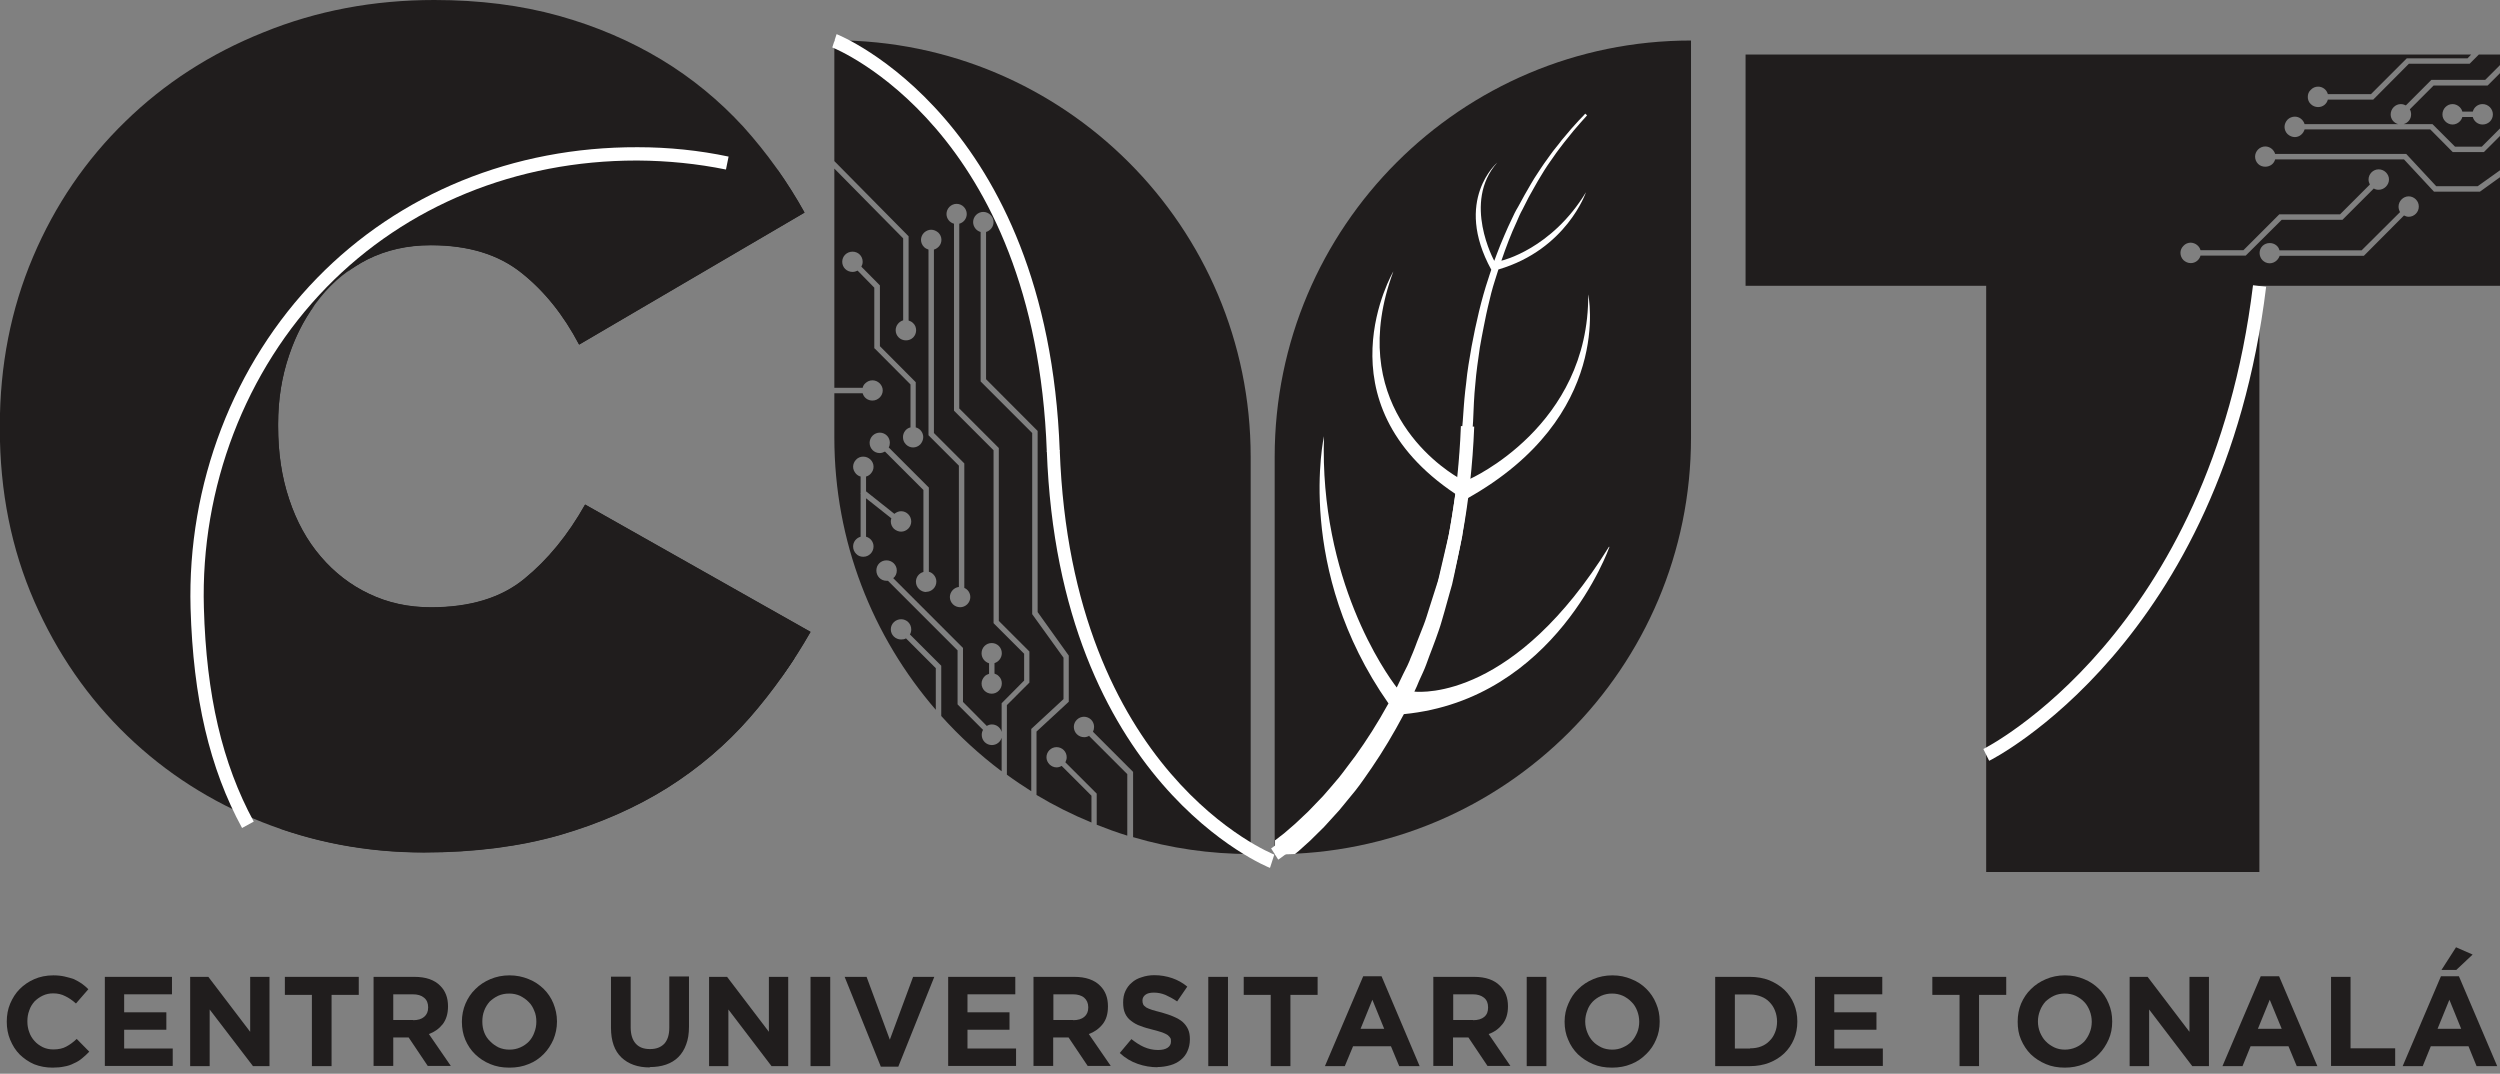 <svg width="156" height="67" viewBox="0 0 156 67" fill="none" xmlns="http://www.w3.org/2000/svg">
<rect x="0" y="0" width="156" height="67" fill="#808080" stroke="none"/>
<g clip-path="url(#clip0_1206_1144)">
<path d="M151.858 5.336L150.372 6.822C150.43 6.916 150.453 7.033 150.453 7.138C150.453 7.431 150.266 7.665 149.985 7.747H151.787L153.192 9.151H154.865L156.012 8.004V4.552L155.228 5.336H151.858ZM155.556 7.138C155.556 7.489 155.275 7.77 154.912 7.77C154.619 7.77 154.374 7.571 154.303 7.302H153.648C153.625 7.408 153.566 7.501 153.484 7.583C153.367 7.7 153.203 7.77 153.04 7.77C152.876 7.77 152.712 7.7 152.595 7.583C152.466 7.454 152.408 7.302 152.408 7.138C152.408 6.787 152.689 6.495 153.04 6.495C153.203 6.495 153.367 6.565 153.484 6.682C153.566 6.764 153.625 6.858 153.648 6.963H154.303C154.374 6.694 154.619 6.495 154.912 6.495C155.263 6.495 155.556 6.787 155.556 7.138Z" fill="#201D1D"/>
<path d="M154.959 9.49H153.051L151.647 8.074H143.807C143.725 8.355 143.479 8.554 143.198 8.554C143.034 8.554 142.87 8.484 142.742 8.367C142.625 8.25 142.555 8.086 142.555 7.922C142.555 7.747 142.625 7.595 142.742 7.466C142.859 7.349 143.023 7.279 143.198 7.279C143.491 7.279 143.725 7.478 143.807 7.747H149.646C149.365 7.665 149.178 7.431 149.178 7.138C149.178 6.787 149.47 6.495 149.81 6.495C149.927 6.495 150.032 6.53 150.126 6.577L151.717 4.985H155.076L156 4.061V3.405H154.678L154.104 3.979H150.313L148.09 6.214H145.258C145.187 6.495 144.942 6.682 144.649 6.682C144.474 6.682 144.31 6.612 144.193 6.495C144.064 6.378 144.006 6.214 144.006 6.05C144.006 5.874 144.064 5.722 144.193 5.605C144.31 5.477 144.474 5.406 144.649 5.406C144.942 5.406 145.187 5.605 145.258 5.874H147.949L150.184 3.639H153.976L154.198 3.405H108.923V17.834H123.937V54.414H140.986V17.834H156V11.058L154.748 11.96H151.881L150.009 9.947H141.969C141.899 10.216 141.653 10.403 141.349 10.403C141.185 10.403 141.022 10.345 140.905 10.228C140.788 10.111 140.717 9.947 140.717 9.771C140.717 9.607 140.788 9.444 140.905 9.327C141.022 9.209 141.185 9.139 141.349 9.139C141.642 9.139 141.888 9.338 141.969 9.607H150.149L152.021 11.62H154.608L156 10.625V8.484L154.994 9.49H154.959ZM150.301 12.252C150.465 12.252 150.629 12.322 150.746 12.439C150.875 12.568 150.933 12.72 150.933 12.896C150.933 13.235 150.652 13.527 150.301 13.527C150.196 13.527 150.102 13.492 150.009 13.446L147.505 15.962H142.25C142.215 16.067 142.157 16.16 142.075 16.242C141.958 16.359 141.794 16.43 141.63 16.43C141.279 16.43 140.998 16.137 140.998 15.786C140.998 15.435 141.279 15.166 141.63 15.166C141.923 15.166 142.18 15.353 142.239 15.622H147.364L149.763 13.235C149.704 13.13 149.669 13.013 149.669 12.896C149.669 12.545 149.962 12.252 150.301 12.252ZM142.227 13.375H146.018L147.879 11.515C147.832 11.421 147.797 11.316 147.797 11.199C147.797 10.86 148.078 10.567 148.429 10.567C148.78 10.567 149.073 10.86 149.073 11.199C149.073 11.538 148.78 11.842 148.429 11.842C148.324 11.842 148.207 11.819 148.125 11.761L146.17 13.715H142.379L140.132 15.95H137.312C137.242 16.219 136.996 16.418 136.704 16.418C136.528 16.418 136.376 16.348 136.247 16.231C136.13 16.114 136.06 15.95 136.06 15.774C136.06 15.611 136.13 15.458 136.247 15.341C136.364 15.213 136.528 15.142 136.704 15.142C136.996 15.154 137.242 15.353 137.312 15.611H139.992L142.227 13.375Z" fill="#201D1D"/>
<path d="M48.33 42.853C48.763 42.268 49.173 41.683 49.571 41.086L49.5 41.039C49.138 41.683 48.74 42.303 48.33 42.853Z" fill="black"/>
<path d="M26.448 53.197C22.902 53.197 19.543 52.566 16.36 51.302C13.178 50.038 10.369 48.248 7.935 45.907C5.513 43.578 3.57 40.782 2.142 37.529C0.715 34.264 -0.011 30.683 -0.011 26.739V26.599C-0.011 22.807 0.68 19.285 2.061 16.032C3.441 12.779 5.372 9.958 7.818 7.583C10.264 5.196 13.142 3.335 16.454 2.013C19.766 0.667 23.311 0 27.103 0C29.923 0 32.509 0.328 34.861 0.983C37.214 1.638 39.355 2.563 41.274 3.721C43.193 4.88 44.89 6.284 46.376 7.899C47.851 9.537 49.126 11.316 50.203 13.258L36.137 21.497C35.166 19.648 33.972 18.162 32.533 17.015C31.105 15.88 29.221 15.295 26.892 15.295C25.43 15.295 24.119 15.587 22.96 16.172C21.79 16.757 20.796 17.553 19.976 18.583C19.145 19.601 18.502 20.794 18.046 22.152C17.577 23.521 17.355 24.949 17.355 26.458V26.61C17.355 28.26 17.577 29.782 18.046 31.163C18.502 32.543 19.157 33.737 20.012 34.732C20.866 35.726 21.872 36.51 23.031 37.06C24.201 37.622 25.488 37.903 26.892 37.903C29.326 37.903 31.269 37.318 32.72 36.124C34.183 34.931 35.435 33.398 36.511 31.49L50.577 39.436C49.501 41.32 48.248 43.11 46.786 44.784C45.323 46.457 43.614 47.92 41.648 49.16C39.671 50.401 37.447 51.384 34.943 52.109C32.451 52.823 29.619 53.197 26.459 53.197H26.448Z" fill="#201D1D"/>
<path d="M26.892 15.306C29.221 15.306 31.105 15.88 32.532 17.026C33.972 18.162 35.165 19.659 36.137 21.508L50.203 13.27C49.688 12.346 49.138 11.468 48.529 10.602C46.095 9.935 43.532 9.572 40.876 9.572C33.422 9.572 26.658 12.393 21.638 16.991C22.047 16.699 22.48 16.418 22.937 16.184C24.107 15.611 25.406 15.306 26.869 15.306H26.892ZM36.511 31.479C35.446 33.374 34.182 34.919 32.72 36.112C31.269 37.306 29.314 37.891 26.892 37.891C25.476 37.891 24.201 37.61 23.03 37.049C21.86 36.499 20.854 35.715 20.011 34.72C19.157 33.725 18.502 32.532 18.045 31.151C17.577 29.758 17.355 28.237 17.355 26.599V26.447C17.355 24.937 17.577 23.509 18.045 22.14C18.443 20.982 18.97 19.952 19.637 19.039C15.424 23.79 12.873 29.969 12.873 36.721C12.873 42.268 14.593 47.417 17.53 51.723C20.362 52.694 23.346 53.186 26.459 53.186C29.572 53.186 32.451 52.811 34.943 52.097C37.447 51.36 39.682 50.377 41.648 49.149C43.614 47.908 45.323 46.445 46.786 44.772C48.237 43.099 49.501 41.308 50.577 39.424L36.511 31.479Z" fill="#201D1D"/>
<path d="M15.109 51.676C13.073 47.932 12.055 43.567 11.891 37.95C11.68 30.227 14.559 22.714 19.79 17.343C24.939 12.065 32.03 9.163 39.788 9.186C41.731 9.186 43.638 9.385 45.464 9.771L45.3 10.579C43.521 10.216 41.672 10.029 39.788 10.017C39.765 10.017 39.742 10.017 39.718 10.017C32.229 10.017 25.36 12.825 20.386 17.916C15.308 23.123 12.511 30.414 12.722 37.915C12.874 43.391 13.868 47.639 15.834 51.267L15.109 51.665V51.676Z" fill="white"/>
<path d="M124.124 47.475L123.761 46.738C123.901 46.668 137.932 39.576 140.588 17.799L141.407 17.892C138.704 40.138 124.276 47.405 124.124 47.475Z" fill="white"/>
<path d="M3.277 66.62C2.868 66.62 2.493 66.55 2.13 66.409C1.779 66.257 1.487 66.047 1.229 65.801C0.972 65.543 0.785 65.239 0.633 64.876C0.492 64.537 0.422 64.162 0.422 63.753C0.422 63.343 0.492 62.969 0.633 62.63C0.785 62.279 0.972 61.974 1.229 61.717C1.487 61.459 1.791 61.249 2.142 61.097C2.493 60.944 2.891 60.862 3.324 60.862C3.581 60.862 3.815 60.886 4.026 60.933C4.237 60.98 4.436 61.038 4.611 61.097C4.787 61.178 4.939 61.272 5.103 61.377C5.255 61.483 5.384 61.6 5.512 61.728L4.74 62.618C4.518 62.419 4.295 62.267 4.073 62.161C3.851 62.044 3.605 61.986 3.312 61.986C3.078 61.986 2.868 62.033 2.669 62.126C2.47 62.22 2.294 62.349 2.154 62.489C2.013 62.653 1.896 62.828 1.826 63.051C1.744 63.261 1.709 63.484 1.709 63.718V63.741C1.709 63.975 1.744 64.198 1.826 64.408C1.896 64.619 2.013 64.806 2.154 64.958C2.294 65.122 2.47 65.239 2.669 65.344C2.868 65.438 3.09 65.485 3.324 65.485C3.652 65.485 3.921 65.426 4.131 65.309C4.354 65.192 4.564 65.04 4.787 64.829L5.571 65.625C5.419 65.777 5.278 65.918 5.126 66.035C4.974 66.164 4.81 66.269 4.611 66.351C4.436 66.444 4.237 66.515 4.014 66.55C3.804 66.597 3.558 66.62 3.289 66.62H3.277Z" fill="#201D1D"/>
<path d="M6.542 60.956H10.731V62.045H7.747V63.168H10.38V64.256H7.747V65.427H10.778V66.515H6.542V60.945V60.956Z" fill="#201D1D"/>
<path d="M11.866 60.956H13.001L15.611 64.385V60.956H16.816V66.526H15.786L13.083 62.992V66.526H11.866V60.956Z" fill="#201D1D"/>
<path d="M19.462 62.08H17.776V60.956H22.387V62.08H20.69V66.526H19.462V62.08Z" fill="#201D1D"/>
<path d="M23.311 60.956H25.862C26.575 60.956 27.114 61.144 27.477 61.518C27.792 61.834 27.956 62.255 27.956 62.782V62.805C27.956 63.262 27.839 63.624 27.629 63.905C27.406 64.186 27.114 64.397 26.763 64.525L28.132 66.515H26.692L25.499 64.736H24.539V66.515H23.311V60.945V60.956ZM25.78 63.66C26.084 63.66 26.306 63.589 26.47 63.449C26.634 63.308 26.716 63.121 26.716 62.875V62.852C26.716 62.595 26.634 62.396 26.458 62.255C26.295 62.115 26.061 62.045 25.756 62.045H24.539V63.648H25.78V63.66Z" fill="#201D1D"/>
<path d="M31.771 66.62C31.338 66.62 30.952 66.55 30.589 66.398C30.215 66.246 29.911 66.035 29.653 65.789C29.384 65.532 29.185 65.227 29.033 64.876C28.892 64.537 28.822 64.162 28.822 63.753C28.822 63.343 28.904 62.969 29.045 62.63C29.197 62.279 29.396 61.974 29.665 61.717C29.922 61.459 30.238 61.249 30.601 61.097C30.964 60.944 31.362 60.862 31.795 60.862C32.228 60.862 32.614 60.944 32.988 61.097C33.351 61.237 33.655 61.448 33.924 61.705C34.182 61.962 34.392 62.267 34.533 62.618C34.673 62.969 34.755 63.332 34.755 63.73V63.753C34.755 64.151 34.673 64.525 34.533 64.865C34.381 65.204 34.182 65.52 33.924 65.777C33.655 66.047 33.351 66.257 32.988 66.398C32.625 66.55 32.228 66.62 31.806 66.62H31.771ZM31.795 65.497C32.04 65.497 32.263 65.45 32.473 65.356C32.684 65.263 32.848 65.145 33 64.993C33.152 64.829 33.269 64.642 33.339 64.432C33.421 64.233 33.468 63.999 33.468 63.765C33.468 63.507 33.433 63.285 33.339 63.074C33.257 62.864 33.14 62.665 32.988 62.524C32.836 62.36 32.649 62.243 32.45 62.138C32.239 62.044 32.017 61.998 31.771 61.998C31.525 61.998 31.291 62.044 31.081 62.138C30.882 62.232 30.706 62.36 30.554 62.501C30.414 62.665 30.297 62.84 30.215 63.062C30.133 63.273 30.098 63.495 30.098 63.73V63.753C30.098 63.987 30.133 64.209 30.215 64.42C30.297 64.631 30.414 64.818 30.578 64.97C30.73 65.134 30.905 65.251 31.104 65.356C31.315 65.45 31.537 65.497 31.783 65.497H31.795Z" fill="#201D1D"/>
<path d="M40.547 66.608C39.798 66.608 39.213 66.398 38.78 65.988C38.347 65.579 38.125 64.958 38.125 64.127V60.945H39.354V64.092C39.354 64.549 39.459 64.888 39.67 65.122C39.88 65.356 40.173 65.462 40.559 65.462C40.945 65.462 41.226 65.356 41.448 65.134C41.659 64.9 41.764 64.572 41.764 64.127V60.933H42.993V64.069C42.993 64.502 42.934 64.865 42.818 65.169C42.7 65.497 42.537 65.754 42.326 65.965C42.115 66.175 41.858 66.328 41.554 66.433C41.249 66.538 40.91 66.585 40.547 66.585V66.608Z" fill="#201D1D"/>
<path d="M44.234 60.956H45.37L47.979 64.385V60.956H49.184V66.526H48.143L45.451 62.992V66.526H44.246V60.956H44.234Z" fill="#201D1D"/>
<path d="M50.577 60.956H51.806V66.526H50.577V60.956Z" fill="#201D1D"/>
<path d="M52.718 60.956H54.075L55.526 64.876L56.977 60.956H58.3L56.053 66.562H54.965L52.706 60.956H52.718Z" fill="#201D1D"/>
<path d="M59.166 60.956H63.355V62.045H60.371V63.168H62.993V64.256H60.371V65.427H63.402V66.515H59.166V60.945V60.956Z" fill="#201D1D"/>
<path d="M64.49 60.956H67.041C67.743 60.956 68.293 61.144 68.656 61.518C68.972 61.834 69.136 62.255 69.136 62.782V62.805C69.136 63.262 69.031 63.624 68.808 63.905C68.586 64.186 68.293 64.397 67.942 64.525L69.311 66.515H67.872L66.678 64.736H65.719V66.515H64.49V60.945V60.956ZM66.959 63.66C67.264 63.66 67.498 63.589 67.662 63.449C67.825 63.308 67.907 63.121 67.907 62.875V62.852C67.907 62.595 67.814 62.396 67.65 62.255C67.486 62.115 67.24 62.045 66.948 62.045H65.731V63.648H66.971L66.959 63.66Z" fill="#201D1D"/>
<path d="M72.237 66.597C71.816 66.597 71.394 66.526 70.996 66.386C70.587 66.246 70.212 66.023 69.873 65.707L70.599 64.841C70.856 65.04 71.114 65.216 71.383 65.333C71.652 65.45 71.944 65.52 72.26 65.52C72.518 65.52 72.717 65.473 72.857 65.379C72.998 65.286 73.068 65.157 73.068 64.993C73.068 64.9 73.068 64.818 73.021 64.759C72.986 64.701 72.939 64.654 72.857 64.584C72.775 64.525 72.658 64.478 72.518 64.42C72.366 64.373 72.178 64.315 71.944 64.256C71.663 64.186 71.406 64.116 71.172 64.022C70.95 63.952 70.751 63.835 70.587 63.706C70.423 63.589 70.294 63.425 70.212 63.25C70.119 63.051 70.084 62.828 70.084 62.548C70.084 62.279 70.13 62.044 70.224 61.846C70.318 61.647 70.446 61.459 70.622 61.319C70.786 61.167 70.996 61.05 71.242 60.98C71.476 60.898 71.745 60.851 72.026 60.851C72.436 60.851 72.81 60.921 73.15 61.038C73.489 61.155 73.805 61.331 74.086 61.565L73.454 62.489C73.196 62.314 72.951 62.185 72.717 62.08C72.483 61.986 72.249 61.939 72.003 61.939C71.757 61.939 71.582 61.986 71.465 62.08C71.347 62.173 71.289 62.29 71.289 62.431C71.289 62.524 71.301 62.606 71.336 62.676C71.371 62.747 71.429 62.793 71.523 62.864C71.605 62.91 71.734 62.969 71.886 63.016C72.05 63.062 72.237 63.121 72.483 63.179C72.763 63.261 73.021 63.343 73.231 63.437C73.454 63.531 73.641 63.636 73.793 63.765C73.945 63.905 74.051 64.046 74.133 64.221C74.215 64.397 74.25 64.607 74.25 64.853C74.25 65.134 74.191 65.391 74.097 65.59C74.004 65.812 73.863 65.988 73.676 66.14C73.501 66.281 73.29 66.398 73.033 66.468C72.787 66.538 72.506 66.585 72.202 66.585L72.237 66.597Z" fill="#201D1D"/>
<path d="M75.397 60.956H76.626V66.526H75.397V60.956Z" fill="#201D1D"/>
<path d="M79.305 62.08H77.608V60.956H82.219V62.08H80.522V66.526H79.293V62.08H79.305Z" fill="#201D1D"/>
<path d="M85.075 60.921H86.21L88.585 66.526H87.31L86.795 65.286H84.431L83.916 66.526H82.676L85.063 60.921H85.075ZM86.374 64.198L85.636 62.384L84.899 64.198H86.385H86.374Z" fill="#201D1D"/>
<path d="M89.451 60.956H91.99C92.693 60.956 93.243 61.144 93.605 61.518C93.933 61.834 94.097 62.255 94.097 62.782V62.805C94.097 63.262 93.98 63.624 93.757 63.905C93.535 64.186 93.254 64.397 92.892 64.525L94.249 66.515H92.821L91.628 64.736H90.668V66.515H89.439V60.945L89.451 60.956ZM91.92 63.66C92.225 63.66 92.459 63.589 92.622 63.449C92.786 63.308 92.856 63.121 92.856 62.875V62.852C92.856 62.595 92.775 62.396 92.599 62.255C92.424 62.115 92.201 62.045 91.897 62.045H90.68V63.648H91.92V63.66Z" fill="#201D1D"/>
<path d="M95.267 60.956H96.495V66.526H95.267V60.956Z" fill="#201D1D"/>
<path d="M100.58 66.62C100.147 66.62 99.749 66.55 99.398 66.398C99.035 66.246 98.731 66.035 98.462 65.789C98.204 65.532 97.994 65.227 97.853 64.876C97.701 64.537 97.631 64.162 97.631 63.753C97.631 63.343 97.713 62.969 97.865 62.63C98.017 62.279 98.204 61.974 98.485 61.717C98.743 61.459 99.058 61.249 99.421 61.097C99.784 60.944 100.182 60.862 100.615 60.862C101.048 60.862 101.434 60.944 101.797 61.097C102.16 61.237 102.476 61.448 102.733 61.705C102.99 61.962 103.201 62.267 103.341 62.618C103.494 62.969 103.564 63.332 103.564 63.73V63.753C103.564 64.151 103.494 64.525 103.341 64.865C103.201 65.204 102.99 65.52 102.721 65.777C102.452 66.047 102.148 66.257 101.785 66.398C101.422 66.55 101.024 66.62 100.591 66.62H100.58ZM100.603 65.497C100.849 65.497 101.071 65.45 101.27 65.356C101.481 65.263 101.656 65.145 101.808 64.993C101.961 64.829 102.066 64.642 102.16 64.432C102.241 64.233 102.288 63.999 102.288 63.765C102.288 63.507 102.241 63.285 102.16 63.074C102.078 62.864 101.961 62.665 101.808 62.524C101.656 62.36 101.481 62.243 101.27 62.138C101.06 62.044 100.837 61.998 100.591 61.998C100.346 61.998 100.123 62.044 99.913 62.138C99.702 62.232 99.527 62.36 99.386 62.501C99.234 62.665 99.117 62.84 99.047 63.062C98.965 63.273 98.918 63.495 98.918 63.73V63.753C98.918 63.987 98.965 64.209 99.047 64.42C99.129 64.631 99.246 64.818 99.386 64.97C99.538 65.134 99.714 65.251 99.924 65.356C100.123 65.45 100.357 65.497 100.603 65.497Z" fill="#201D1D"/>
<path d="M107.027 60.956H109.192C109.625 60.956 110.035 61.026 110.398 61.167C110.76 61.319 111.065 61.506 111.334 61.752C111.603 62.01 111.802 62.302 111.942 62.641C112.083 62.981 112.153 63.343 112.153 63.73V63.753C112.153 64.139 112.083 64.514 111.942 64.841C111.802 65.181 111.591 65.485 111.334 65.731C111.076 65.977 110.76 66.175 110.398 66.316C110.035 66.456 109.637 66.526 109.192 66.526H107.027V60.956ZM109.204 65.415C109.461 65.415 109.684 65.38 109.894 65.298C110.105 65.216 110.281 65.099 110.421 64.947C110.573 64.806 110.678 64.631 110.76 64.432C110.842 64.233 110.889 63.999 110.889 63.753C110.889 63.496 110.842 63.273 110.76 63.063C110.678 62.852 110.561 62.676 110.421 62.536C110.281 62.384 110.105 62.267 109.894 62.185C109.684 62.103 109.461 62.056 109.204 62.056H108.256V65.427H109.204V65.415Z" fill="#201D1D"/>
<path d="M113.253 60.956H117.454V62.045H114.458V63.168H117.091V64.256H114.458V65.427H117.489V66.515H113.253V60.945V60.956Z" fill="#201D1D"/>
<path d="M122.263 62.08H120.578V60.956H125.189V62.08H123.492V66.526H122.275V62.08H122.263Z" fill="#201D1D"/>
<path d="M128.841 66.62C128.408 66.62 128.01 66.55 127.659 66.398C127.296 66.246 126.98 66.035 126.722 65.789C126.465 65.532 126.266 65.227 126.114 64.876C125.962 64.537 125.903 64.162 125.903 63.753C125.903 63.343 125.974 62.969 126.114 62.63C126.266 62.279 126.465 61.974 126.734 61.717C126.992 61.459 127.308 61.249 127.67 61.097C128.033 60.944 128.419 60.862 128.852 60.862C129.285 60.862 129.683 60.944 130.046 61.097C130.397 61.237 130.713 61.448 130.97 61.705C131.239 61.962 131.438 62.267 131.579 62.618C131.731 62.969 131.801 63.332 131.801 63.73V63.753C131.801 64.151 131.731 64.525 131.579 64.865C131.427 65.204 131.228 65.52 130.97 65.777C130.713 66.047 130.397 66.257 130.034 66.398C129.66 66.55 129.262 66.62 128.841 66.62ZM128.841 65.497C129.086 65.497 129.32 65.45 129.531 65.356C129.742 65.263 129.905 65.145 130.058 64.993C130.198 64.829 130.315 64.642 130.397 64.432C130.479 64.233 130.526 63.999 130.526 63.765C130.526 63.507 130.479 63.285 130.397 63.074C130.315 62.864 130.198 62.665 130.058 62.524C129.905 62.36 129.73 62.243 129.519 62.138C129.32 62.044 129.086 61.998 128.841 61.998C128.595 61.998 128.361 62.044 128.162 62.138C127.963 62.232 127.787 62.36 127.635 62.501C127.495 62.665 127.378 62.84 127.296 63.062C127.214 63.273 127.167 63.495 127.167 63.73V63.753C127.167 63.987 127.214 64.209 127.296 64.42C127.389 64.631 127.495 64.818 127.647 64.97C127.799 65.134 127.975 65.251 128.185 65.356C128.384 65.45 128.606 65.497 128.852 65.497H128.841Z" fill="#201D1D"/>
<path d="M132.889 60.956H134.012L136.622 64.385V60.956H137.839V66.526H136.797L134.106 62.992V66.526H132.889V60.956Z" fill="#201D1D"/>
<path d="M141.092 60.921H142.216L144.603 66.526H143.316L142.801 65.286H140.437L139.934 66.526H138.682L141.069 60.921H141.092ZM142.379 64.198L141.631 62.384L140.893 64.198H142.379Z" fill="#201D1D"/>
<path d="M145.457 60.956H146.674V65.415H149.459V66.515H145.457V60.945V60.956Z" fill="#201D1D"/>
<path d="M152.302 60.921H153.437L155.825 66.526H154.537L154.034 65.286H151.682L151.179 66.526H149.927L152.314 60.921H152.302ZM153.578 64.198L152.841 62.384L152.103 64.198H153.578ZM153.25 59.107L154.292 59.564L153.274 60.523H152.349L153.25 59.119V59.107Z" fill="#201D1D"/>
<path d="M105.519 2.528V27.312C105.519 41.671 93.887 53.303 79.54 53.303V28.506C79.54 14.159 91.172 2.528 105.519 2.528Z" fill="#201D1D"/>
<path d="M67.978 45.907C67.885 45.966 67.768 46.001 67.651 46.001C67.299 46.001 67.007 45.72 67.007 45.357C67.007 45.181 67.077 45.029 67.194 44.912C67.311 44.795 67.475 44.725 67.639 44.725C67.99 44.725 68.271 45.006 68.271 45.357C68.271 45.462 68.247 45.568 68.201 45.661L70.705 48.166V52.238C73.034 52.928 75.491 53.291 78.042 53.291V28.494C78.042 14.148 66.41 2.516 52.063 2.516V10.052L56.697 14.745V19.999C56.803 20.034 56.896 20.081 56.978 20.163C57.107 20.28 57.166 20.443 57.166 20.607C57.166 20.958 56.896 21.239 56.534 21.239C56.171 21.239 55.89 20.958 55.89 20.607C55.89 20.315 56.089 20.069 56.358 19.987V14.873L52.063 10.52V24.2H53.831C53.854 24.083 53.912 23.989 53.994 23.919C54.111 23.802 54.275 23.732 54.439 23.732C54.79 23.732 55.083 24.024 55.083 24.364C55.083 24.703 54.79 24.995 54.439 24.995C54.146 24.995 53.901 24.808 53.831 24.539H52.063V27.301C52.063 33.795 54.451 39.728 58.394 44.292V41.694L56.534 39.834C56.44 39.892 56.335 39.904 56.229 39.904C55.878 39.904 55.586 39.623 55.586 39.272C55.586 38.921 55.878 38.64 56.229 38.64C56.581 38.64 56.861 38.921 56.861 39.272C56.861 39.389 56.838 39.494 56.779 39.588L58.734 41.542V44.678C59.869 45.942 61.133 47.101 62.502 48.13V46.036C62.431 46.293 62.186 46.492 61.893 46.492C61.542 46.492 61.261 46.211 61.261 45.86C61.261 45.743 61.285 45.638 61.343 45.544L59.752 43.953V40.583L55.41 36.241C55.41 36.241 55.352 36.241 55.317 36.241C54.966 36.241 54.685 35.96 54.685 35.598C54.685 35.235 54.966 34.966 55.317 34.966C55.668 34.966 55.96 35.246 55.96 35.598C55.96 35.797 55.878 35.972 55.738 36.077L60.091 40.431V43.801L61.577 45.299C61.671 45.24 61.776 45.205 61.893 45.205C62.186 45.205 62.431 45.404 62.502 45.673V43.883L63.906 42.467V40.793L61.998 38.886V28.096L59.529 25.627V13.96C59.26 13.89 59.061 13.645 59.061 13.352C59.061 13.013 59.342 12.72 59.693 12.72C60.044 12.72 60.325 13.013 60.325 13.352C60.325 13.645 60.126 13.89 59.857 13.96V25.487L62.326 27.956V38.745L64.234 40.653V42.595L62.829 44V48.341C63.321 48.704 63.836 49.043 64.351 49.371V45.486L66.363 43.625V41.039L64.409 38.324V27.02L61.191 23.802V14.475C60.922 14.405 60.723 14.148 60.723 13.855C60.723 13.691 60.793 13.527 60.91 13.411C61.027 13.293 61.191 13.223 61.355 13.223C61.706 13.223 61.998 13.516 61.998 13.855C61.998 14.148 61.8 14.393 61.53 14.475V23.662L64.749 26.891V38.195L66.691 40.91V43.789L64.678 45.65V49.605C65.767 50.26 66.913 50.834 68.107 51.325V49.652L66.246 47.791C66.153 47.85 66.047 47.885 65.93 47.885C65.591 47.885 65.299 47.592 65.299 47.253C65.299 46.913 65.579 46.621 65.93 46.621C66.281 46.621 66.562 46.902 66.562 47.253C66.562 47.37 66.527 47.463 66.48 47.569L68.435 49.523V51.465C69.055 51.711 69.698 51.945 70.342 52.144V48.306L67.943 45.907H67.978ZM54.556 21.742V17.951L53.514 16.886C53.421 16.933 53.316 16.968 53.199 16.968C52.836 16.968 52.555 16.687 52.555 16.336C52.555 15.985 52.836 15.704 53.199 15.704C53.561 15.704 53.831 15.985 53.831 16.336C53.831 16.453 53.795 16.558 53.749 16.64L54.907 17.81V21.602L57.142 23.849V26.669C57.411 26.739 57.61 26.985 57.61 27.277C57.61 27.441 57.54 27.605 57.423 27.734C57.306 27.851 57.142 27.921 56.978 27.921C56.803 27.921 56.651 27.851 56.534 27.734C56.405 27.605 56.346 27.453 56.346 27.277C56.346 26.985 56.545 26.727 56.815 26.669V23.989L54.579 21.742H54.556ZM56.674 32.988C56.557 33.105 56.393 33.175 56.229 33.175C56.066 33.175 55.902 33.105 55.773 32.988C55.656 32.871 55.586 32.707 55.586 32.543C55.586 32.473 55.597 32.403 55.621 32.344L54.041 31.092V33.491C54.31 33.561 54.509 33.807 54.509 34.1C54.509 34.451 54.228 34.743 53.866 34.743C53.702 34.743 53.538 34.685 53.421 34.556C53.304 34.439 53.234 34.275 53.234 34.1C53.234 33.819 53.421 33.573 53.702 33.491V30.823H53.678L53.702 30.788V29.735C53.596 29.711 53.503 29.653 53.421 29.571C53.304 29.442 53.234 29.29 53.234 29.126C53.234 28.962 53.304 28.799 53.421 28.682C53.538 28.553 53.702 28.494 53.866 28.494C54.217 28.494 54.509 28.775 54.509 29.126C54.509 29.302 54.439 29.442 54.322 29.571C54.24 29.653 54.146 29.711 54.041 29.735V30.659L55.808 32.063C55.925 31.97 56.066 31.9 56.229 31.9C56.581 31.9 56.861 32.192 56.861 32.543C56.861 32.707 56.791 32.871 56.674 32.988ZM57.797 36.943C57.458 36.943 57.154 36.662 57.154 36.3C57.154 36.007 57.353 35.761 57.622 35.691V30.577L55.223 28.178C55.141 28.225 55.012 28.272 54.895 28.272C54.544 28.272 54.264 27.991 54.264 27.628C54.264 27.465 54.334 27.301 54.451 27.184C54.568 27.067 54.731 26.997 54.895 26.997C55.246 26.997 55.527 27.277 55.527 27.628C55.527 27.734 55.504 27.839 55.457 27.921L57.961 30.425V35.679C58.067 35.703 58.16 35.761 58.242 35.843C58.359 35.96 58.429 36.124 58.429 36.288C58.429 36.639 58.148 36.932 57.786 36.932L57.797 36.943ZM61.25 40.758C61.25 40.407 61.53 40.126 61.882 40.126C62.233 40.126 62.513 40.407 62.513 40.758C62.513 41.051 62.315 41.297 62.057 41.378V42.034C62.162 42.069 62.256 42.116 62.326 42.197C62.455 42.315 62.513 42.478 62.513 42.642C62.513 42.806 62.455 42.97 62.326 43.099C62.209 43.216 62.057 43.286 61.882 43.286C61.53 43.286 61.25 43.005 61.25 42.654C61.25 42.49 61.32 42.326 61.437 42.209C61.507 42.127 61.612 42.081 61.718 42.045V41.39C61.449 41.308 61.25 41.062 61.25 40.77V40.758ZM60.173 28.927V36.686C60.395 36.779 60.547 37.002 60.547 37.259C60.547 37.423 60.477 37.587 60.36 37.704C60.243 37.821 60.079 37.891 59.916 37.891C59.74 37.891 59.576 37.821 59.459 37.704C59.342 37.587 59.272 37.423 59.272 37.259C59.272 36.943 59.518 36.662 59.834 36.627V29.056L57.938 27.16V15.575C57.833 15.54 57.739 15.493 57.657 15.412C57.54 15.294 57.47 15.131 57.47 14.967C57.47 14.803 57.54 14.639 57.657 14.522C57.786 14.405 57.938 14.335 58.102 14.335C58.266 14.335 58.429 14.405 58.558 14.522C58.675 14.639 58.745 14.791 58.745 14.967C58.745 15.259 58.546 15.493 58.277 15.575V27.02L60.173 28.916V28.927Z" fill="#201D1D"/>
<path d="M65.321 28.19C64.595 8.016 52.062 3.008 51.934 2.961L52.203 2.13C52.331 2.177 65.379 7.396 66.128 28.155L65.321 28.19Z" fill="white"/>
<path d="M66.129 28.097C66.854 48.271 79.387 53.279 79.516 53.326L79.247 54.157C79.118 54.11 66.07 48.891 65.321 28.132L66.129 28.097Z" fill="white"/>
<path d="M100.404 34.112C94.541 43.578 88.795 43.204 88.257 43.157C88.362 42.947 88.456 42.724 88.55 42.49C88.702 42.151 88.866 41.823 88.994 41.472C89.123 41.121 89.252 40.758 89.392 40.407C89.533 40.044 89.661 39.682 89.79 39.307C89.919 38.944 90.012 38.57 90.129 38.184C90.235 37.809 90.34 37.423 90.445 37.049L90.609 36.475C90.656 36.288 90.691 36.089 90.738 35.89C90.902 35.106 91.066 34.31 91.229 33.526C91.241 33.456 91.253 33.398 91.253 33.339L91.417 32.239C91.463 31.865 91.51 31.479 91.557 31.104C100.72 25.967 99.105 18.372 99.105 18.372C99.163 26.611 91.698 29.899 91.698 29.899C91.721 29.501 91.744 29.091 91.768 28.694C91.814 27.886 91.861 27.09 91.92 26.295C91.955 25.511 91.978 24.727 92.06 23.966C92.119 23.194 92.236 22.445 92.341 21.696C92.47 20.923 92.739 19.624 92.739 19.624L92.844 19.156C92.973 18.583 93.114 18.021 93.289 17.483C93.359 17.249 93.429 17.038 93.5 16.816C97.759 15.564 98.965 11.995 98.965 11.995C96.823 15.54 93.722 16.266 93.687 16.266C93.979 15.412 94.284 14.604 94.635 13.855C94.752 13.575 94.869 13.305 95.009 13.06C95.138 12.802 95.267 12.545 95.395 12.299C95.665 11.831 95.91 11.363 96.168 10.953C96.296 10.743 96.413 10.544 96.542 10.356C96.671 10.158 96.8 9.994 96.917 9.818C97.151 9.467 97.396 9.163 97.607 8.882C98.04 8.332 98.391 7.911 98.648 7.63C98.906 7.349 99.035 7.197 99.035 7.197L98.918 7.092C98.918 7.092 98.789 7.244 98.52 7.513C98.262 7.782 97.9 8.203 97.443 8.753C97.233 9.046 96.963 9.338 96.729 9.678C96.601 9.853 96.472 10.029 96.343 10.216C96.215 10.415 96.074 10.602 95.945 10.813C95.665 11.222 95.419 11.679 95.138 12.159C94.998 12.404 94.869 12.65 94.728 12.908C94.576 13.153 94.448 13.422 94.319 13.703C94.061 14.218 93.628 15.271 93.628 15.271L93.418 15.81C93.418 15.81 93.347 16.009 93.242 16.278C93.242 16.278 91.229 12.615 93.429 10.146C93.429 10.146 90.679 12.486 93.055 16.828C92.996 17.015 92.926 17.202 92.879 17.366C92.435 18.688 92.107 20.128 91.826 21.625C91.698 22.374 91.557 23.147 91.487 23.919C91.44 24.235 91.417 24.551 91.382 24.867L91.347 25.288C91.323 25.616 91.3 25.955 91.276 26.283C91.206 27.067 91.136 27.851 91.066 28.658C91.042 29.033 91.007 29.407 90.972 29.794C89.732 29.056 83.927 25.078 86.947 16.933C86.947 16.933 82.184 25.054 90.82 30.823C90.82 30.893 90.796 30.975 90.785 31.057C90.656 31.841 90.551 32.625 90.399 33.398C90.223 34.17 90.036 34.942 89.86 35.703C89.814 35.902 89.778 36.089 89.72 36.276L89.544 36.827C89.427 37.201 89.31 37.564 89.193 37.926C89.076 38.289 88.971 38.664 88.831 39.015C88.69 39.366 88.55 39.717 88.421 40.056C88.421 40.056 88.234 40.583 88.011 41.086C87.988 41.156 87.953 41.25 87.918 41.32C87.777 41.659 87.707 41.741 87.555 42.069C87.415 42.35 87.286 42.631 87.157 42.9C86.478 42.022 82.324 36.171 82.617 27.219C82.617 27.219 80.768 35.516 86.642 43.895C86.642 43.918 86.619 43.918 86.619 43.93C85.963 45.123 85.273 46.2 84.583 47.159C84.22 47.627 83.892 48.096 83.553 48.517C83.202 48.926 82.874 49.324 82.558 49.675C82.231 50.015 81.915 50.342 81.634 50.635C81.329 50.916 81.06 51.173 80.815 51.407C80.557 51.63 80.335 51.817 80.124 52.004C79.914 52.168 79.738 52.297 79.598 52.414C79.586 52.414 79.574 52.425 79.562 52.437V53.326C79.984 53.326 80.393 53.303 80.803 53.291C80.873 53.233 80.955 53.174 81.037 53.104C81.248 52.917 81.482 52.706 81.763 52.449C82.02 52.191 82.312 51.91 82.617 51.606C82.909 51.29 83.225 50.939 83.565 50.565C83.892 50.178 84.22 49.757 84.583 49.324C84.934 48.88 85.261 48.388 85.612 47.885C86.291 46.89 86.958 45.779 87.602 44.562C97.092 43.637 100.427 34.135 100.427 34.135L100.404 34.112Z" fill="white"/>
<path d="M79.762 53.642L79.317 52.94C79.423 52.87 90.423 45.568 91.16 26.587L91.991 26.622C91.23 46.071 79.879 53.572 79.762 53.642Z" fill="white"/>
</g>
<defs>
<clipPath id="clip0_1206_1144">
<rect width="156" height="66.62" fill="white"/>
</clipPath>
</defs>
</svg>
